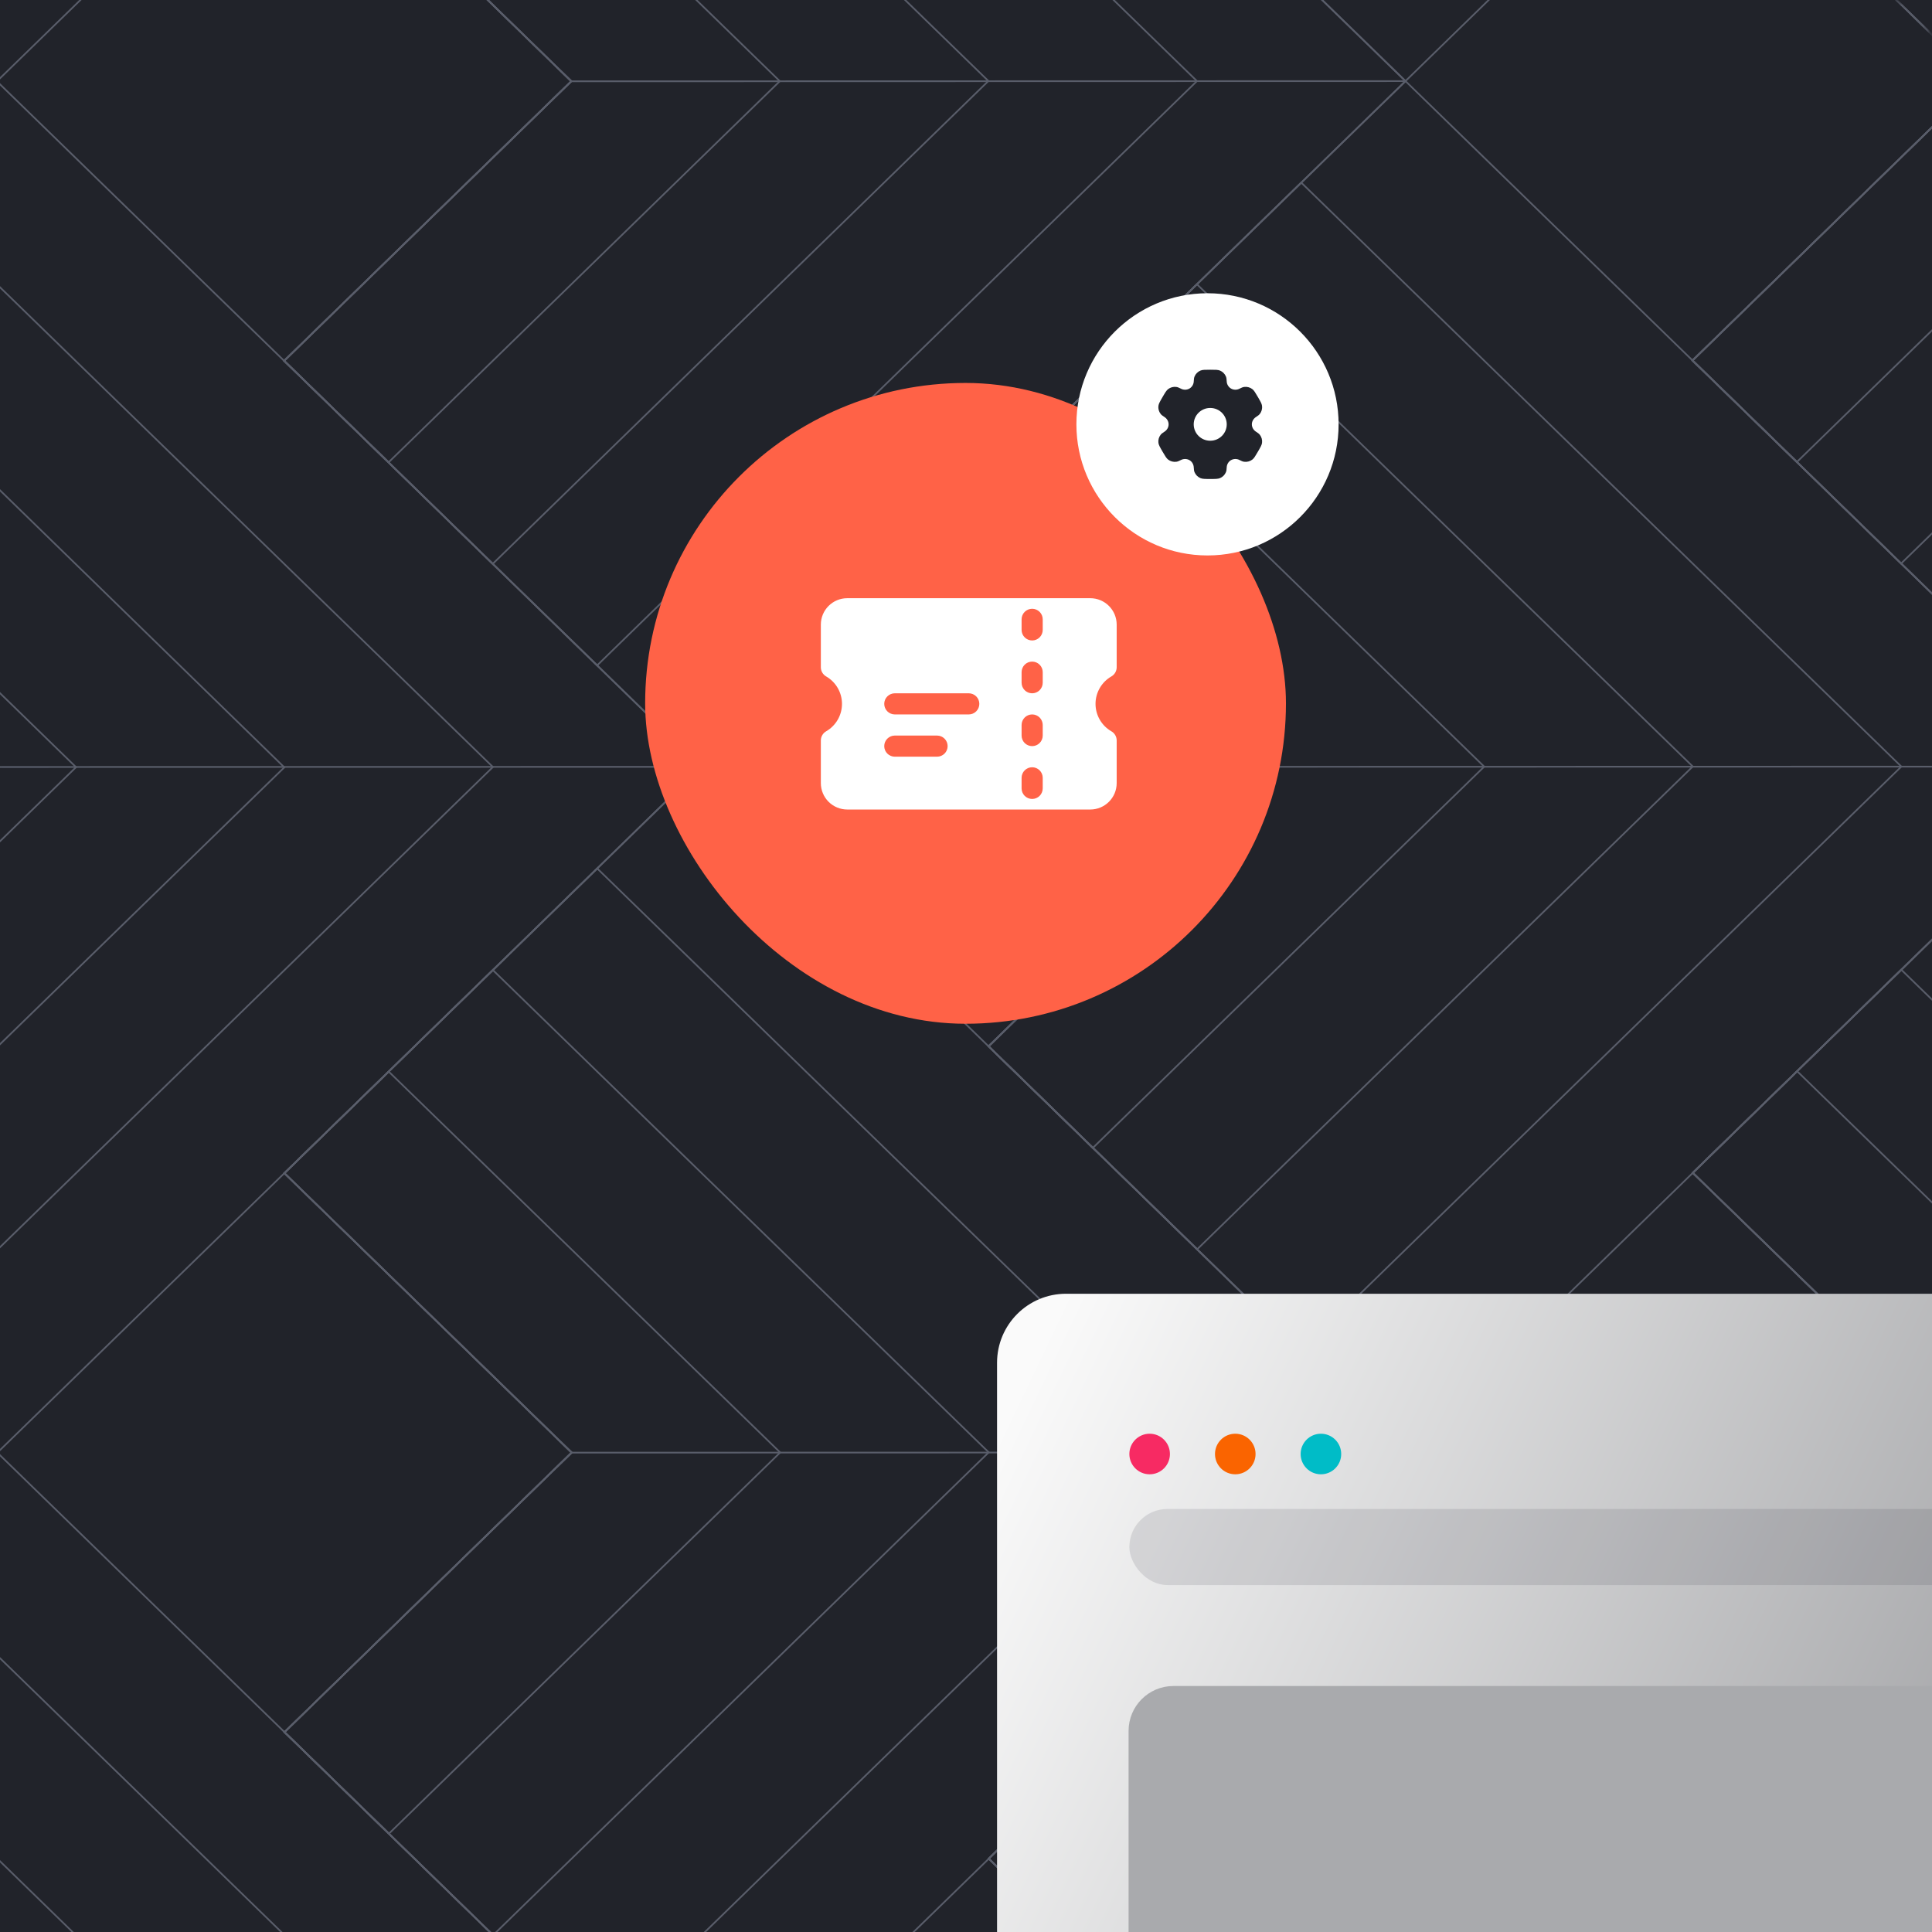 <svg width="560" height="560" viewBox="0 0 560 560" fill="none" xmlns="http://www.w3.org/2000/svg">
<rect x="0" y="0" width="560" height="560" fill="#808080" stroke="none"/>
<g clip-path="url(#clip0_1320_4644)">
<rect width="560" height="560" fill="#21232A"/>
<mask id="mask0_1320_4644" style="mask-type:alpha" maskUnits="userSpaceOnUse" x="-1" y="-2" width="562" height="879">
<path d="M-1 -1.138L531.985 -1.269C542.066 -1.271 547.107 -1.272 550.958 0.689C554.345 2.414 557.099 5.167 558.826 8.553C560.789 12.403 560.79 17.444 560.792 27.524L560.993 847.919C560.995 858 560.997 863.041 559.036 866.892C557.311 870.279 554.558 873.033 551.171 874.76C547.321 876.723 542.281 876.724 532.2 876.726L-0.785 876.857L-1 -1.138Z" fill="#6746F6"/>
</mask>
<g mask="url(#mask0_1320_4644)">
<path d="M407.396 23.512L203.335 222.304L173.086 192.865L142.838 163.459L112.622 134.02L82.374 104.582L165.598 23.57L82.334 -57.433L203.236 -175.181L407.396 23.512Z" stroke="#595D6A" stroke-width="0.49" stroke-miterlimit="10"/>
<path d="M172.995 -145.756L112.56 -86.882L82.327 -57.429L165.591 23.543L82.367 104.586L112.615 134.025L173.079 192.87L346.939 23.499L172.995 -145.756Z" stroke="#595D6A" stroke-width="0.49" stroke-miterlimit="10"/>
<path d="M142.762 -116.309L112.561 -86.888L82.327 -57.435L165.592 23.537L82.367 104.58L112.616 134.019L142.831 163.425L286.49 23.476L142.762 -116.309Z" stroke="#595D6A" stroke-width="0.49" stroke-miterlimit="10"/>
<path d="M112.553 -86.879L82.32 -57.426L165.584 23.545L82.36 104.589L112.608 134.027L226.034 23.531L112.553 -86.879Z" stroke="#595D6A" stroke-width="0.49" stroke-miterlimit="10"/>
<path d="M165.582 23.563L226.031 23.549L286.481 23.534L346.93 23.52L407.379 23.505" stroke="#595D6A" stroke-width="0.49" stroke-miterlimit="10"/>
<path d="M203.174 -175.235L172.973 -145.782L112.538 -86.908L82.305 -57.455L-0.887 23.557L-0.984 -373.928L52.032 -322.331L82.247 -292.925L112.495 -263.487L203.174 -175.235Z" stroke="#595D6A" stroke-width="0.49" stroke-miterlimit="10"/>
<path d="M203.281 222.278L173.08 251.731L142.846 281.184L112.645 310.605L82.411 340.058L-0.78 421.07L-0.879 23.585L82.353 104.588L112.601 134.026L203.281 222.278Z" stroke="#595D6A" stroke-width="0.49" stroke-miterlimit="10"/>
<path d="M-0.852 82.443L-0.782 362.272L142.877 222.323L-0.852 82.443Z" stroke="#595D6A" stroke-width="0.49" stroke-miterlimit="10"/>
<path d="M-0.852 141.292L-0.811 303.466L82.413 222.423L-0.852 141.292Z" stroke="#595D6A" stroke-width="0.49" stroke-miterlimit="10"/>
<path d="M-0.828 200.115L-0.817 244.634L22.038 222.369L-0.828 200.115Z" stroke="#595D6A" stroke-width="0.49" stroke-miterlimit="10"/>
<path d="M203.282 222.268L142.865 222.283L82.416 222.297L21.967 222.312L-0.828 222.317" stroke="#595D6A" stroke-width="0.49" stroke-miterlimit="10"/>
<path d="M815.712 420.892L611.651 619.684L581.403 590.245L551.154 560.807L520.939 531.4L490.691 501.962L573.915 420.95L490.65 339.947L611.552 222.198L815.712 420.892Z" stroke="#595D6A" stroke-width="0.49" stroke-miterlimit="10"/>
<path d="M581.323 251.628L551.089 281.081L520.888 310.502L490.655 339.955L573.919 420.927L490.695 501.97L520.943 531.409L581.407 590.254L755.267 420.883L581.323 251.628Z" stroke="#595D6A" stroke-width="0.49" stroke-miterlimit="10"/>
<path d="M551.098 281.084L520.897 310.505L490.663 339.958L573.927 420.929L490.703 501.973L520.952 531.411L551.167 560.818L694.826 420.868L551.098 281.084Z" stroke="#595D6A" stroke-width="0.49" stroke-miterlimit="10"/>
<path d="M520.905 310.492L490.671 339.945L573.936 420.916L490.712 501.96L520.96 531.398L634.385 420.902L520.905 310.492Z" stroke="#595D6A" stroke-width="0.49" stroke-miterlimit="10"/>
<path d="M611.552 222.202L407.491 420.994L377.243 391.555L346.994 362.149L316.779 332.71L286.53 303.272L369.755 222.26L286.49 141.257L407.392 23.509L611.552 222.202Z" stroke="#595D6A" stroke-width="0.49" stroke-miterlimit="10"/>
<path d="M377.171 52.938L316.736 111.812L286.502 141.265L369.767 222.237L286.543 303.28L316.791 332.719L377.255 391.564L551.115 222.193L377.171 52.938Z" stroke="#595D6A" stroke-width="0.49" stroke-miterlimit="10"/>
<path d="M346.93 82.385L316.729 111.807L286.495 141.259L369.76 222.231L286.535 303.274L316.784 332.713L346.999 362.12L490.658 222.17L346.93 82.385Z" stroke="#595D6A" stroke-width="0.49" stroke-miterlimit="10"/>
<path d="M316.721 111.806L286.488 141.259L369.752 222.231L286.528 303.274L316.776 332.713L430.202 222.216L316.721 111.806Z" stroke="#595D6A" stroke-width="0.49" stroke-miterlimit="10"/>
<path d="M369.746 222.257L430.195 222.243L490.645 222.228L551.094 222.214L611.543 222.199" stroke="#595D6A" stroke-width="0.49" stroke-miterlimit="10"/>
<path d="M611.646 619.684L407.585 818.476L377.336 789.038L347.088 759.599L316.872 730.193L286.624 700.754L369.848 619.743L286.584 538.739L407.486 420.991L611.646 619.684Z" stroke="#595D6A" stroke-width="0.49" stroke-miterlimit="10"/>
<path d="M377.257 450.412L347.023 479.865L316.822 509.286L286.588 538.739L369.853 619.711L286.629 700.754L316.877 730.193L377.341 789.038L551.201 619.667L377.257 450.412Z" stroke="#595D6A" stroke-width="0.49" stroke-miterlimit="10"/>
<path d="M347.031 479.868L316.83 509.289L286.597 538.742L369.861 619.713L286.637 700.757L316.885 730.195L347.101 759.602L490.76 619.653L347.031 479.868Z" stroke="#595D6A" stroke-width="0.49" stroke-miterlimit="10"/>
<path d="M316.823 509.297L286.589 538.75L369.854 619.722L286.63 700.765L316.878 730.204L430.303 619.707L316.823 509.297Z" stroke="#595D6A" stroke-width="0.49" stroke-miterlimit="10"/>
<path d="M407.489 420.995L203.428 619.786L173.18 590.348L142.932 560.91L112.716 531.503L82.468 502.064L165.692 421.053L82.428 340.049L203.33 222.301L407.489 420.995Z" stroke="#595D6A" stroke-width="0.49" stroke-miterlimit="10"/>
<path d="M173.1 251.722L142.867 281.175L112.666 310.596L82.432 340.049L165.697 421.021L82.472 502.064L112.721 531.503L173.185 590.348L347.044 420.977L173.1 251.722Z" stroke="#595D6A" stroke-width="0.49" stroke-miterlimit="10"/>
<path d="M142.859 281.182L112.658 310.603L82.425 340.056L165.689 421.028L82.465 502.071L112.713 531.51L142.929 560.916L286.588 420.967L142.859 281.182Z" stroke="#595D6A" stroke-width="0.49" stroke-miterlimit="10"/>
<path d="M112.663 310.599L82.429 340.052L165.694 421.024L82.469 502.067L112.718 531.506L226.143 421.009L112.663 310.599Z" stroke="#595D6A" stroke-width="0.49" stroke-miterlimit="10"/>
<path d="M165.664 421.059L226.113 421.044L286.563 421.029L347.012 421.015L407.461 421" stroke="#595D6A" stroke-width="0.49" stroke-miterlimit="10"/>
<path d="M611.442 -175.289L407.382 23.502L377.133 -5.936L346.885 -35.374L316.669 -64.781L286.421 -94.219L369.645 -175.231L286.381 -256.234L407.283 -373.983L611.442 -175.289Z" stroke="#595D6A" stroke-width="0.49" stroke-miterlimit="10"/>
<path d="M815.61 23.413L611.55 222.205L581.301 192.767L551.053 163.36L520.837 133.922L490.589 104.483L573.813 23.472L490.549 -57.532L611.451 -175.28L815.61 23.413Z" stroke="#595D6A" stroke-width="0.49" stroke-miterlimit="10"/>
<path d="M581.221 -145.855L520.787 -86.981L490.553 -57.528L573.818 23.444L490.593 104.488L520.842 133.926L581.306 192.771L755.165 23.4L581.221 -145.855Z" stroke="#595D6A" stroke-width="0.49" stroke-miterlimit="10"/>
<path d="M550.981 -116.403L520.78 -86.982L490.546 -57.529L573.81 23.442L490.586 104.486L520.834 133.924L551.05 163.331L694.709 23.381L550.981 -116.403Z" stroke="#595D6A" stroke-width="0.49" stroke-miterlimit="10"/>
<path d="M520.772 -86.982L490.539 -57.529L573.803 23.442L490.579 104.486L520.827 133.924L634.252 23.428L520.772 -86.982Z" stroke="#595D6A" stroke-width="0.49" stroke-miterlimit="10"/>
<path d="M203.394 619.756L173.193 649.209L142.959 678.662L112.758 708.084L82.525 737.537L-0.667 818.548L-0.766 421.063L82.466 502.066L112.714 531.505L203.394 619.756Z" stroke="#595D6A" stroke-width="0.49" stroke-miterlimit="10"/>
<path d="M-0.742 479.917L-0.673 759.746L142.986 619.797L-0.742 479.917Z" stroke="#595D6A" stroke-width="0.49" stroke-miterlimit="10"/>
<path d="M-0.73 538.787L-0.69 700.961L82.534 619.918L-0.73 538.787Z" stroke="#595D6A" stroke-width="0.49" stroke-miterlimit="10"/>
<path d="M1631.9 -374.327L-0.984 -373.928L-0.595 1216.01L1632.29 1215.61L1631.9 -374.327Z" stroke="#595D6A" stroke-width="0.908" stroke-miterlimit="10"/>
</g>
<path d="M289 395C289 383.954 297.954 375 309 375H1078.55C1089.6 375 1098.55 383.954 1098.55 395V890.105H309C297.954 890.105 289 881.151 289 870.105V395Z" fill="url(#paint0_linear_1320_4644)"/>
<ellipse cx="333.231" cy="421.452" rx="5.879" ry="5.88" fill="#F72A63"/>
<ellipse cx="358.051" cy="421.452" rx="5.879" ry="5.88" fill="#FA6400"/>
<ellipse cx="382.875" cy="421.452" rx="5.879" ry="5.88" fill="#00BCC7"/>
<rect x="327.352" y="437.385" width="733.372" height="22.047" rx="11.024" fill="#31343D" fill-opacity="0.132"/>
<rect x="187" y="111" width="185.739" height="185.739" rx="92.87" fill="#FF6247"/>
<path fill-rule="evenodd" clip-rule="evenodd" d="M237.926 181.049C237.926 176.819 241.356 173.393 245.582 173.393H316.02C320.246 173.393 323.676 176.823 323.676 181.049V193.405C323.676 193.943 323.535 194.472 323.266 194.938C322.997 195.404 322.61 195.791 322.145 196.06C320.746 196.865 319.584 198.025 318.777 199.422C317.969 200.819 317.544 202.404 317.544 204.018C317.544 205.632 317.969 207.217 318.777 208.614C319.584 210.012 320.746 211.171 322.145 211.976C322.61 212.245 322.997 212.632 323.266 213.098C323.535 213.564 323.676 214.093 323.676 214.631V226.987C323.676 231.213 320.246 234.643 316.02 234.643H245.582C243.551 234.643 241.604 233.836 240.168 232.401C238.732 230.965 237.926 229.017 237.926 226.987V214.631C237.925 214.093 238.066 213.565 238.334 213.099C238.602 212.633 238.988 212.246 239.453 211.976C240.852 211.171 242.013 210.012 242.821 208.614C243.629 207.217 244.054 205.632 244.054 204.018C244.054 202.404 243.629 200.819 242.821 199.422C242.013 198.025 240.852 196.865 239.453 196.06C238.988 195.79 238.602 195.403 238.334 194.937C238.066 194.471 237.925 193.943 237.926 193.405V181.049ZM299.176 176.456C299.988 176.456 300.767 176.778 301.341 177.353C301.916 177.927 302.238 178.706 302.238 179.518V182.581C302.238 183.393 301.916 184.172 301.341 184.746C300.767 185.32 299.988 185.643 299.176 185.643C298.364 185.643 297.585 185.32 297.01 184.746C296.436 184.172 296.113 183.393 296.113 182.581V179.518C296.113 178.706 296.436 177.927 297.01 177.353C297.585 176.778 298.364 176.456 299.176 176.456ZM302.238 194.831C302.238 194.018 301.916 193.239 301.341 192.665C300.767 192.091 299.988 191.768 299.176 191.768C298.364 191.768 297.585 192.091 297.01 192.665C296.436 193.239 296.113 194.018 296.113 194.831V197.893C296.113 198.705 296.436 199.484 297.01 200.059C297.585 200.633 298.364 200.956 299.176 200.956C299.988 200.956 300.767 200.633 301.341 200.059C301.916 199.484 302.238 198.705 302.238 197.893V194.831ZM299.176 207.081C299.988 207.081 300.767 207.403 301.341 207.978C301.916 208.552 302.238 209.331 302.238 210.143V213.206C302.238 214.018 301.916 214.797 301.341 215.371C300.767 215.945 299.988 216.268 299.176 216.268C298.364 216.268 297.585 215.945 297.01 215.371C296.436 214.797 296.113 214.018 296.113 213.206V210.143C296.113 209.331 296.436 208.552 297.01 207.978C297.585 207.403 298.364 207.081 299.176 207.081ZM302.238 225.456C302.238 224.643 301.916 223.864 301.341 223.29C300.767 222.716 299.988 222.393 299.176 222.393C298.364 222.393 297.585 222.716 297.01 223.29C296.436 223.864 296.113 224.643 296.113 225.456V228.518C296.113 229.33 296.436 230.109 297.01 230.684C297.585 231.258 298.364 231.581 299.176 231.581C299.988 231.581 300.767 231.258 301.341 230.684C301.916 230.109 302.238 229.33 302.238 228.518V225.456ZM256.301 204.018C256.301 203.206 256.623 202.427 257.198 201.853C257.772 201.278 258.551 200.956 259.363 200.956H280.801C281.613 200.956 282.392 201.278 282.966 201.853C283.541 202.427 283.863 203.206 283.863 204.018C283.863 204.83 283.541 205.609 282.966 206.184C282.392 206.758 281.613 207.081 280.801 207.081H259.363C258.551 207.081 257.772 206.758 257.198 206.184C256.623 205.609 256.301 204.83 256.301 204.018ZM259.363 213.206C258.551 213.206 257.772 213.528 257.198 214.103C256.623 214.677 256.301 215.456 256.301 216.268C256.301 217.08 256.623 217.859 257.198 218.434C257.772 219.008 258.551 219.331 259.363 219.331H271.613C272.426 219.331 273.204 219.008 273.779 218.434C274.353 217.859 274.676 217.08 274.676 216.268C274.676 215.456 274.353 214.677 273.779 214.103C273.204 213.528 272.426 213.206 271.613 213.206H259.363Z" fill="white"/>
<rect x="327.125" y="488.699" width="460" height="155" rx="13" fill="#A9AAAD"/>
<circle cx="350" cy="123" r="38" fill="white"/>
<path fill-rule="evenodd" clip-rule="evenodd" d="M353.609 107.407C353.023 107.167 352.279 107.167 350.792 107.167C349.305 107.167 348.561 107.167 347.975 107.407C347.196 107.728 346.575 108.344 346.25 109.122C346.101 109.475 346.044 109.888 346.02 110.489C346.009 110.923 345.888 111.348 345.668 111.723C345.447 112.098 345.135 112.41 344.76 112.631C344.378 112.843 343.948 112.956 343.511 112.958C343.074 112.96 342.644 112.852 342.26 112.643C341.724 112.362 341.336 112.206 340.953 112.156C340.115 112.046 339.267 112.271 338.594 112.783C338.091 113.166 337.719 113.806 336.976 115.083C336.232 116.361 335.861 116.999 335.777 117.625C335.667 118.457 335.895 119.3 336.411 119.966C336.645 120.27 336.976 120.525 337.487 120.845C338.243 121.315 338.727 122.117 338.727 123C338.727 123.884 338.243 124.685 337.489 125.153C336.976 125.475 336.645 125.73 336.409 126.034C336.154 126.363 335.967 126.739 335.859 127.141C335.75 127.543 335.723 127.963 335.777 128.375C335.861 128.999 336.232 129.639 336.976 130.917C337.72 132.194 338.091 132.833 338.594 133.217C339.265 133.729 340.114 133.954 340.953 133.844C341.336 133.794 341.724 133.638 342.26 133.357C342.644 133.148 343.075 133.04 343.512 133.042C343.949 133.044 344.379 133.157 344.761 133.369C345.531 133.813 345.987 134.628 346.02 135.512C346.044 136.113 346.101 136.525 346.25 136.878C346.573 137.654 347.193 138.271 347.975 138.593C348.561 138.833 349.305 138.833 350.792 138.833C352.279 138.833 353.023 138.833 353.609 138.593C354.389 138.273 355.01 137.656 355.335 136.878C355.484 136.525 355.541 136.113 355.564 135.512C355.596 134.628 356.054 133.811 356.825 133.369C357.207 133.157 357.636 133.045 358.073 133.042C358.51 133.04 358.941 133.148 359.325 133.357C359.86 133.638 360.248 133.794 360.631 133.844C361.47 133.955 362.319 133.729 362.99 133.217C363.494 132.834 363.866 132.194 364.608 130.917C365.352 129.639 365.723 129.001 365.807 128.375C365.861 127.963 365.833 127.543 365.725 127.141C365.616 126.739 365.429 126.363 365.174 126.034C364.939 125.73 364.608 125.475 364.097 125.155C363.342 124.685 362.857 123.884 362.857 123C362.857 122.117 363.342 121.315 364.095 120.847C364.608 120.525 364.939 120.27 365.175 119.966C365.43 119.637 365.617 119.261 365.725 118.859C365.834 118.457 365.862 118.037 365.807 117.625C365.723 117.001 365.352 116.361 364.608 115.083C363.864 113.806 363.494 113.168 362.99 112.783C362.317 112.271 361.469 112.046 360.631 112.156C360.248 112.206 359.86 112.362 359.325 112.643C358.94 112.852 358.51 112.961 358.072 112.958C357.635 112.956 357.205 112.843 356.823 112.631C356.448 112.41 356.136 112.098 355.916 111.723C355.696 111.348 355.575 110.923 355.564 110.489C355.541 109.887 355.484 109.475 355.335 109.122C355.174 108.737 354.939 108.387 354.642 108.093C354.346 107.799 353.995 107.566 353.609 107.407Z" fill="#21232A"/>
<path d="M355.577 123C355.577 125.624 353.433 127.75 350.79 127.75C348.146 127.75 346.004 125.624 346.004 123C346.004 120.376 348.146 118.25 350.79 118.25C353.434 118.25 355.577 120.376 355.577 123Z" fill="white"/>
</g>
<defs>
<linearGradient id="paint0_linear_1320_4644" x1="210.466" y1="580.369" x2="911.817" y2="915.952" gradientUnits="userSpaceOnUse">
<stop stop-color="#FAFAFA"/>
<stop offset="1" stop-color="#21232A"/>
</linearGradient>
<clipPath id="clip0_1320_4644">
<rect width="560" height="560" fill="white"/>
</clipPath>
</defs>
</svg>
